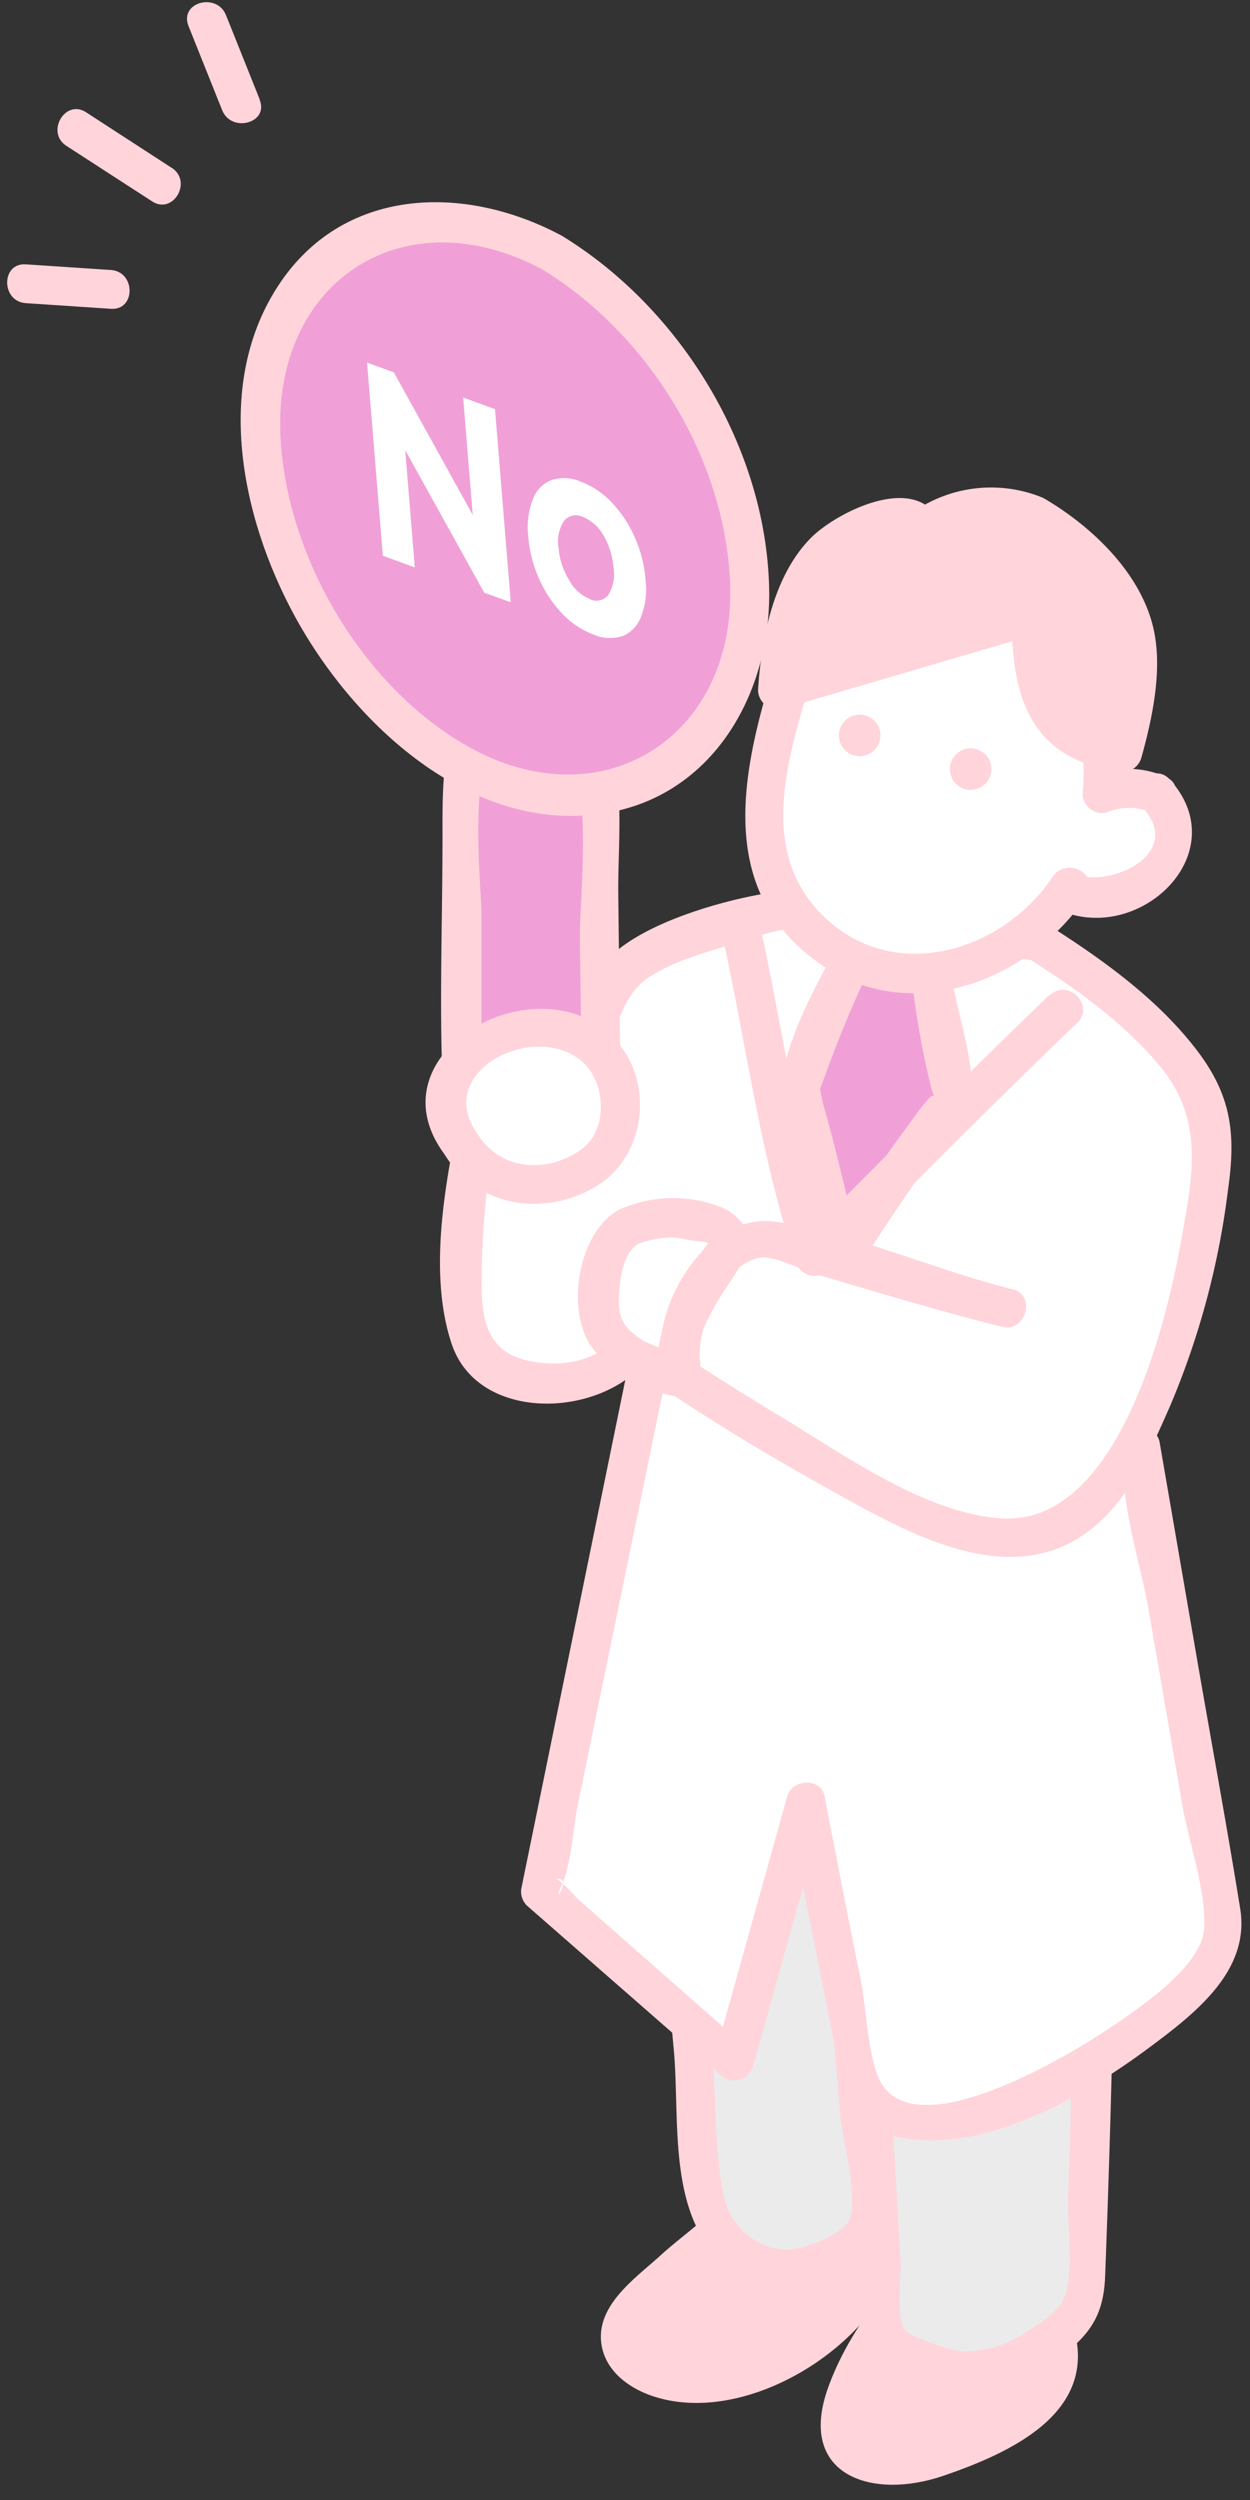 <svg id="レイヤー_1" data-name="レイヤー 1" xmlns="http://www.w3.org/2000/svg" xmlns:xlink="http://www.w3.org/1999/xlink" viewBox="0 0 115 230"><rect x="0" y="0" width="115" height="230" fill="#333333" stroke="none"/><defs><style>.cls-1{fill:none;}.cls-2{fill:#ffd4db;}.cls-3{fill:#ebebeb;}.cls-4{fill:#fff;}.cls-5{fill:#f0a0d7;}.cls-6{isolation:isolate;}.cls-7{clip-path:url(#clip-path);}</style><clipPath id="clip-path"><polygon class="cls-1" points="35.24 51.34 33.77 33.36 58.49 42.35 59.96 60.33 35.24 51.34"/></clipPath></defs><path class="cls-2" d="M85.28,208.65l-3.92,4.81c-1.74,3.95-2.29,3.16-3.65,7.26a6.06,6.06,0,0,0-.34,4.09c1,2.57,4.66,2.57,7.31,1.77,3.56-1.07,9.47-3.36,11.71-6.34s.5-6.83-1.49-10S87.94,206.05,85.28,208.65Z"/><path class="cls-2" d="M84,207.39c-3.09,3.79-6.13,7.58-7.81,12.26-2.91,8.08,4,10.39,10.61,8.12,6-2.06,14.21-5.71,12-13.51C97,207.8,90.2,202.38,84,207.39c-1.79,1.45.76,4,2.53,2.53,2.77-2.24,5.9-.17,7.46,2.32,1.8,2.87,2.29,6.17-.62,8.4-2.71,2.08-8,4.86-11.54,4.62-7-.49,2.68-12.86,4.7-15.34C88,208.15,85.47,205.6,84,207.39Z"/><path class="cls-2" d="M78.05,197.71a27.26,27.26,0,0,0-6.67-3.46l-2.19,7.86-10,9.3c-1,.93-2.07,2-2.2,3.34-.23,2.34,2.38,3.95,4.7,4.32,6.16,1,12.32-2.41,16.52-7,2-2.24,3.83-5,3.6-8.06A9.17,9.17,0,0,0,78.05,197.71Z"/><path class="cls-2" d="M79,196.16a35.48,35.48,0,0,0-7.1-3.63,1.8,1.8,0,0,0-2.2,1.25l-1.58,5.67c-1,3.44-4.68,5.61-7.3,8-2.17,2-5.75,4.41-5.53,7.82.17,2.58,2.27,4.29,4.58,5.11,12.33,4.37,31.86-13,19.49-24-1.71-1.52-4.25,1-2.53,2.53,6.73,6,.35,13.11-5.61,16.43-1.54.86-9.48,4-10.89,1.36-1.1-2,.58-4,1.59-5.41A26.83,26.83,0,0,1,65.45,208c2.33-2.17,4.87-3.82,5.86-6.86.69-2.11,1.2-4.3,1.79-6.44L70.9,196a31.25,31.25,0,0,1,6.25,3.27C79,200.58,80.83,197.47,79,196.16Z"/><path class="cls-3" d="M58.38,148.14l2.31,3.67c2.32,29.05,4.46,52,4.46,52,4.64,6.89,9.44,5.95,14.94,1.13l-3.87-45.13,2.2.25,3.1,54.43c5.6,6.41,13.89,3.48,18.26-2.5,0,0,1.9-42.63.5-67.22C86,150,72.76,152.89,58.38,148.14Z"/><path class="cls-2" d="M56.83,149a12.79,12.79,0,0,1,2.23,4.74c.82,4.24.72,8.87,1.08,13.17Q61,177.83,62,188.71c.57,6.41-.66,15.33,4.9,19.77,4.6,3.68,15.27,1.61,14.83-5.24-.49-7.62-1.31-15.23-2-22.83L78,159.83l-1.79,1.79,2.2.25-1.79-1.79,2.86,50.21c.11,1.8-.11,3.9.77,5.48,3.19,5.72,12.1,4.58,16.52,1.6,3.36-2.27,4.75-4.18,4.9-7.91q.28-7.31.49-14.6c.46-16.67.81-33.41-.1-50.07a1.81,1.81,0,0,0-2.26-1.72c-13.46,4.79-26.95,7.66-41,3.34-2.2-.68-3.14,2.78-1,3.45,14.6,4.51,28.79,1.67,42.86-3.34l-2.27-1.73c.72,13.19.59,26.42.34,39.61q-.17,8.86-.46,17.73c-.09,2.61.56,6.79-.35,9.28-.42,1.14-2.22,2.36-3.62,3.22a10,10,0,0,1-5.79,1.69c-1,0-4.93-1.38-5.31-2-.75-1.18-.27-4.87-.35-6.23l-1.58-27.73-1.16-20.31a1.85,1.85,0,0,0-1.79-1.79l-2.2-.25a1.8,1.8,0,0,0-1.79,1.79l1.76,20.58,1.23,14.3c.18,2.16,1.7,7.54.82,9.56-.54,1.24-4.14,2.82-5.94,2.73a6.08,6.08,0,0,1-5.47-4.41c-1-3.91-.79-8.62-1.14-12.62q-1.09-12.42-2.12-24.83c-.35-4.21.17-9.82-1.15-13.81a21.12,21.12,0,0,0-2.5-4.1C58.7,145.29,55.6,147.09,56.83,149Z"/><path class="cls-4" d="M59.76,125.11,49.69,174,67.5,189.63l6.69-23.94s2.7,14.28,5.56,27.83c9.57,6.6,33.59-10.64,32.85-16.14l-7.66-44.33Z"/><path class="cls-2" d="M58,124.64,48,173.56a1.82,1.82,0,0,0,.46,1.74l17.82,15.59a1.81,1.81,0,0,0,3-.79l6.68-23.94H72.46q1.37,7.17,2.8,14.33c.78,3.89,1.52,7.79,2.38,11.66.54,2.43,1,3.13,3.36,4,8.24,2.92,18.52-3.13,24.85-7.86,4.18-3.12,9.16-7,8.25-12.68-1.2-7.45-2.57-14.88-3.86-22.32l-3.57-20.69a1.74,1.74,0,0,0-1.25-1.25l-45.18-7.94c-2.25-.4-3.22,3-1,3.45l26,4.57,15.25,2.68c.46.08,3.17.92,3.57.63-.49.35-.61-2.28-.68.12-.11,4.18,1.57,9.07,2.28,13.17l3.12,18.06c.59,3.42,2.21,7.86,2,11.34s-6,7.36-8.9,9.29c-3.64,2.45-17.16,10.53-20.7,5.09-1.33-2-1.48-7.24-2-9.69-.54-2.68-1.07-5.37-1.6-8-.58-3-1.15-5.89-1.71-8.84-.34-1.79-3-1.61-3.45,0l-6.68,23.94,3-.79L53.2,174.74c-.31-.28-1.78-2-2.15-1.88,1.86-.33-.4,2.72.55.76,1-2.13,1.1-5.37,1.58-7.69l8.31-40.34C62,123.34,58.5,122.38,58,124.64Z"/><path class="cls-4" d="M95.61,86.66l-23.81-3S60,86.9,57.32,89.36s-3.63,13.93-3.63,13.93l-9.1-3s-5,23.13.79,25.69c8.95,3.94,12.95-2.23,12.95-2.23s24.82,17.19,33.82,17.73c8.45.51,11.51-7.57,13.95-12.94,4.13-9.08,4.5-15.1,5.62-22.46S101.93,90.61,95.61,86.66Z"/><path class="cls-2" d="M95.61,84.87,81.73,83.15c-3.49-.43-7.5-1.55-11-1-4.39.7-12.15,2.89-15.12,6.43s-3.33,10.13-3.72,14.71l2.27-1.73-9.11-3a1.81,1.81,0,0,0-2.2,1.25c-1.55,7.21-3.7,16.68-1.29,23.85,2.51,7.44,14.3,6.82,18.3,1l-2.44.64a214.42,214.42,0,0,0,18.42,11.47c6.85,3.79,16.48,9.67,24,4.32,3.91-2.76,5.89-7.41,7.77-11.65a74.21,74.21,0,0,0,5.37-20c.75-5.23.3-8.79-3.08-13.09-3.59-4.59-8.55-8.13-13.42-11.23-2-1.23-3.75,1.86-1.81,3.09,4.28,2.72,8.55,5.75,11.86,9.65,4.3,5.05,3.24,10.13,2.15,16.21-1.4,7.83-5.85,26.32-16.57,25.62-7-.45-14.53-5.9-20.33-9.39-4.27-2.57-8.49-5.26-12.59-8.09a1.82,1.82,0,0,0-2.45.64c-1.86,2.71-5.83,3-8.69,2.2-4-1.17-3.78-5.2-3.72-8.82a79.86,79.86,0,0,1,1.94-15.47L44.11,102l9.11,3a1.81,1.81,0,0,0,2.26-1.73c.35-4.06.52-11,4.25-13.38,2.54-1.65,5.91-2.47,8.79-3.37a25.75,25.75,0,0,1,3-.88c.94-.16.26-.11.66-.12,7.66-.1,15.86,2,23.47,2.91C97.89,88.73,97.87,85.15,95.61,84.87Z"/><path class="cls-5" d="M79,87.08c-2,3.61-5.49,13.08-5.49,13.08l4,15.47s7.21-11.1,10.29-14.49c0,0-1.45-6.39-2.21-12.52C84.06,89.79,80.2,88.55,79,87.08Z"/><path class="cls-2" d="M77.46,86.18c-2.12,4.1-5.86,10.29-5.54,14.94.33,4.89,2.61,10.23,3.83,15a1.81,1.81,0,0,0,3.27.42c2.57-4,5.18-7.92,8-11.68,1.21-1.6,2.35-2.41,2.39-4.37.08-3.7-1.61-8.18-2.1-11.86a1.82,1.82,0,0,0-2.69-1.54c-1.36.63-3.43-.4-4.38-1.26-1.69-1.56-4.23,1-2.53,2.53,2.36,2.16,5.72,3.21,8.71,1.82l-2.69-1.55a80.05,80.05,0,0,0,1.94,11.45c.63,2.17.67,0-.24,1-.67.73-1.24,1.59-1.83,2.38-2.7,3.65-5.23,7.43-7.7,11.24l3.27.43C78,110.58,77,106,75.69,101.42c-.1-.36-.35-2.16-.41-1.27s.7-1.44.85-1.82A105.84,105.84,0,0,1,80.55,88C81.61,85.94,78.52,84.13,77.46,86.18Z"/><path class="cls-2" d="M96.56,91.52C88.79,99,81.2,106.61,73.65,114.28l3,.79c-3.16-9.36-4.5-19.68-6.6-29.34-.49-2.25-3.94-1.3-3.45,1,2.1,9.66,3.44,20,6.6,29.34a1.8,1.8,0,0,0,3,.79c7.55-7.67,15.14-15.31,22.91-22.76,1.66-1.6-.87-4.12-2.53-2.53Z"/><path class="cls-4" d="M57.85,112.82c-1.59.68-3.13,3.78-2.73,8.64.23,2.73,8.28,6.5,7.28,4.78-1.35-2.36,3.33-10.11,4.32-11.15C68.8,112.92,62.36,110.89,57.85,112.82Z"/><path class="cls-2" d="M57,111.27c-4,2.12-5.13,10-2.15,13.17,1.19,1.28,9.29,6.95,9.47,2.11,0-.83-.35-1.31-.23-2.18a11.55,11.55,0,0,1,1.19-3.3c.92-1.94,2.3-3.56,3.3-5.42s-.3-3.64-2-4.49a12,12,0,0,0-9.12-.07c-2.14.8-1.21,4.26.95,3.45a10,10,0,0,1,3.29-.7c1,0,2,.4,3,.39.34,0,.82.53.75-.25,0,.12-.45.58-.53.69a15.49,15.49,0,0,0-.91,1.37c-1.51,2.46-3.16,5.41-3.46,8.33a5.17,5.17,0,0,0,0,1.71c.51,2.3,1.88-1,1.8-1.19-.17-.37-2.82-1.29-3.3-1.62-1.7-1.15-2.21-2-2.1-4.09.08-1.53.35-4,1.89-4.82C60.79,113.28,59,110.19,57,111.27Z"/><path class="cls-2" d="M93.12,118.61c-7.14-1.79-14.41-5.09-21.67-6.2-6.23-1-11.36,7.38-10.62,12.93.31,2.25,3.89,2.28,3.58,0-.39-3,2-9.08,5.55-9.64,1.29-.2,4,1.2,5.2,1.55,5.65,1.67,11.3,3.38,17,4.81,2.24.56,3.19-2.89,1-3.45Z"/><path class="cls-4" d="M106.36,73c-1.41-1-3.31-.57-5,0a22.07,22.07,0,0,0,0-4.75C100.56,59.54,94,53.93,82.12,55c-10.43,2-9.84,10.17-11.86,18.41-1.51,6.14,3.42,13.56,9.9,15.69,1.91.63,7.62.83,12.36-1.61a16.27,16.27,0,0,0,5.89-5.93l-.19.59a6.6,6.6,0,0,0,9.62-5.45A4.12,4.12,0,0,0,106.36,73Z"/><path class="cls-2" d="M107.26,71.48a8.3,8.3,0,0,0-6.35-.21L103.18,73c.75-8.92-3.2-17-12.37-19.25S73.09,54.67,70.43,64c-2.58,9.11-3.73,18.69,5.16,24.77,8.33,5.68,19.19,1.42,24.36-6.32l-3.27-1.38-.19.58a1.83,1.83,0,0,0,1.25,2.2c7.36,2.9,15.89-5.49,9.89-12.13-1.55-1.71-4.08.83-2.53,2.53,3.94,4.36-3,7.5-6.41,6.15l1.25,2.21.19-.59c.65-2-2.19-3-3.27-1.38-4.65,7-14.77,10-21.22,3.53C70.32,78.87,72,71.53,73.88,65c2.26-7.77,9.77-9.84,17.13-7.48,7,2.25,9.17,8.68,8.59,15.49a1.79,1.79,0,0,0,2.26,1.72,5.07,5.07,0,0,1,3.6-.15C107.55,75.49,109.37,72.41,107.26,71.48Z"/><path class="cls-2" d="M89.3,68.85a1.91,1.91,0,0,0,0,3.82A1.91,1.91,0,0,0,89.3,68.85Z"/><path class="cls-2" d="M79.09,65.75a1.91,1.91,0,0,0,0,3.82A1.91,1.91,0,0,0,79.09,65.75Z"/><path class="cls-2" d="M95.14,47.39c-4.73-2.53-10.32,1.32-10.32,1.32s-1.25-2.81-7.46.85c-5.26,3.1-5.83,13.91-5.83,13.91l23.34-6.84s-.08,7.47,1.86,9.8c1.79,2.16,6.56,2.83,6.56,2.83s2.55-9,.58-12.62S99.87,49.92,95.14,47.39Z"/><path class="cls-2" d="M95.61,45.66a12.52,12.52,0,0,0-11.69,1.51l2.45.64c-2.32-4.31-9.51-.62-11.79,1.7-3.43,3.48-4.55,9.25-4.84,14A1.81,1.81,0,0,0,72,65.2l23.33-6.85-2.26-1.72c0,7.46,1.61,13.07,9.73,14.35a1.83,1.83,0,0,0,2.2-1.25c1-3.59,1.93-7.92,1.18-11.62-1.07-5.28-5.7-9.67-10.15-12.27a1.79,1.79,0,0,0-1.8,3.09c4.34,2.54,8.5,6.73,8.58,12a28.46,28.46,0,0,1-1.26,7.81l2.2-1.25c-3-.47-5.75-1.36-6.53-4.62a26.47,26.47,0,0,1-.57-6.28,1.81,1.81,0,0,0-2.27-1.73L71.06,61.75l2.26,1.72a26.75,26.75,0,0,1,1.31-6.8,11.13,11.13,0,0,1,3.06-5.1s4.94-3.16,5.59-2a1.82,1.82,0,0,0,2.45.65,9.25,9.25,0,0,1,8.93-1.15C96.79,50,97.72,46.53,95.61,45.66Z"/><path class="cls-5" d="M49,63.34h-.53c-3.3,0-6,3.39-6,7.58v28.9a8.17,8.17,0,0,0,2.82,6.43l.86.68a4.89,4.89,0,0,0,6.17.1,8.17,8.17,0,0,0,3-6.64L55,70.81C54.93,66.67,52.27,63.34,49,63.34Z"/><path class="cls-2" d="M49,61.55c-8.56,0-8.29,9.31-8.29,15.45,0,7.49-.29,15,0,22.54.16,4,1.94,7.89,5.74,9.65,4.69,2.17,9.12-1.46,10.27-6,.65-2.56.34-5.42.31-8l-.15-13c-.08-7.1,1.86-19.39-7.88-20.63-2.28-.29-2.26,3.29,0,3.58,6.36.8,4.3,16.89,4.35,21L53.48,97c0,3.35-.15,12.93-6.89,8-2.7-2-2.29-6-2.29-9V84.38c0-4-2.07-19.25,4.71-19.25A1.79,1.79,0,0,0,49,61.55Z"/><path class="cls-5" d="M50.78,23.23a21,21,0,0,0-10.51-3.05C30.68,20.18,24,27.8,24,38.71c0,12,7.82,25.53,18.2,31.52a21,21,0,0,0,10.51,3C62.28,73.28,69,65.66,69,54.75,69,42.77,61.16,29.22,50.78,23.23Z"/><path class="cls-2" d="M51.69,21.69c-8.94-4.8-20.19-4.55-26.15,4.68-6.09,9.4-3.13,22.19,2.1,31.25,5.47,9.47,15.84,18.89,27.59,17.26C65.51,73.47,71,63.81,70.76,54.06c-.31-12.92-8.14-25.69-19.07-32.37-2-1.21-3.77,1.89-1.81,3.09,9.84,6,17,17.63,17.3,29.28.32,13.84-11.85,21.52-24.1,14.63C33.34,63.2,26.32,51.2,25.8,40.1,25.14,25.82,37.19,18,49.88,24.78,51.91,25.86,53.72,22.78,51.69,21.69Z"/><path class="cls-4" d="M42.43,105.28c3,5.27,10.16,4.48,13.64.55,1.76-2.08.66-7.48-.31-8.42C50.3,90.2,36.34,97.66,42.43,105.28Z"/><path class="cls-2" d="M40.89,106.19c3,4.91,9.36,5.88,14.16,2.82,4.28-2.74,5.12-9.18,1.78-13.1-6.75-7.93-23,.76-15.94,10.28,1.35,1.83,4.46,0,3.09-1.81-4.23-5.71,5-10.45,9.46-6.82,2.31,1.9,2.55,6.31.13,8.12-3.06,2.29-7.49,2.09-9.59-1.3C42.76,102.43,39.67,104.22,40.89,106.19Z"/><path class="cls-2" d="M23.89,9.14l-3.1-7.75c-.85-2.11-4.31-1.19-3.45,1l3.1,7.75c.85,2.11,4.31,1.19,3.45-.95Z"/><path class="cls-2" d="M15.79,15.44,7.92,10.33C6,9.07,4.18,12.17,6.11,13.42L14,18.53c1.94,1.25,3.73-1.84,1.8-3.09Z"/><path class="cls-2" d="M10.2,24.84l-7.82-.52c-2.3-.16-2.29,3.42,0,3.57l7.82.52c2.3.16,2.29-3.42,0-3.57Z"/><g class="cls-6"><g class="cls-7"><polyline class="cls-4" points="45.54 37.64 42.61 36.57 43.49 47.37 36.23 34.25 33.77 33.36 35.22 51.13 38.16 52.2 37.28 41.41 44.55 54.53 46.99 55.41 45.54 37.64"/><path class="cls-4" d="M54.28,55.11a3.73,3.73,0,0,1-1.89-1.69,6.64,6.64,0,0,1-1-3,3.45,3.45,0,0,1,.5-2.5,1.42,1.42,0,0,1,1.72-.37,3.85,3.85,0,0,1,1.9,1.69,6.75,6.75,0,0,1,.93,3,3.56,3.56,0,0,1-.48,2.5,1.4,1.4,0,0,1-1.73.37M53.4,44.3a3.74,3.74,0,0,0-2.72-.11A3,3,0,0,0,49,46a7.15,7.15,0,0,0-.4,3.37,11.86,11.86,0,0,0,1,3.89,11.26,11.26,0,0,0,2.14,3.21,7.61,7.61,0,0,0,2.87,1.91,3.8,3.8,0,0,0,2.72.12A3.15,3.15,0,0,0,59,56.68a7.2,7.2,0,0,0,.39-3.38,11.81,11.81,0,0,0-1-3.88,11,11,0,0,0-2.12-3.2A7.64,7.64,0,0,0,53.4,44.3"/></g></g></svg>